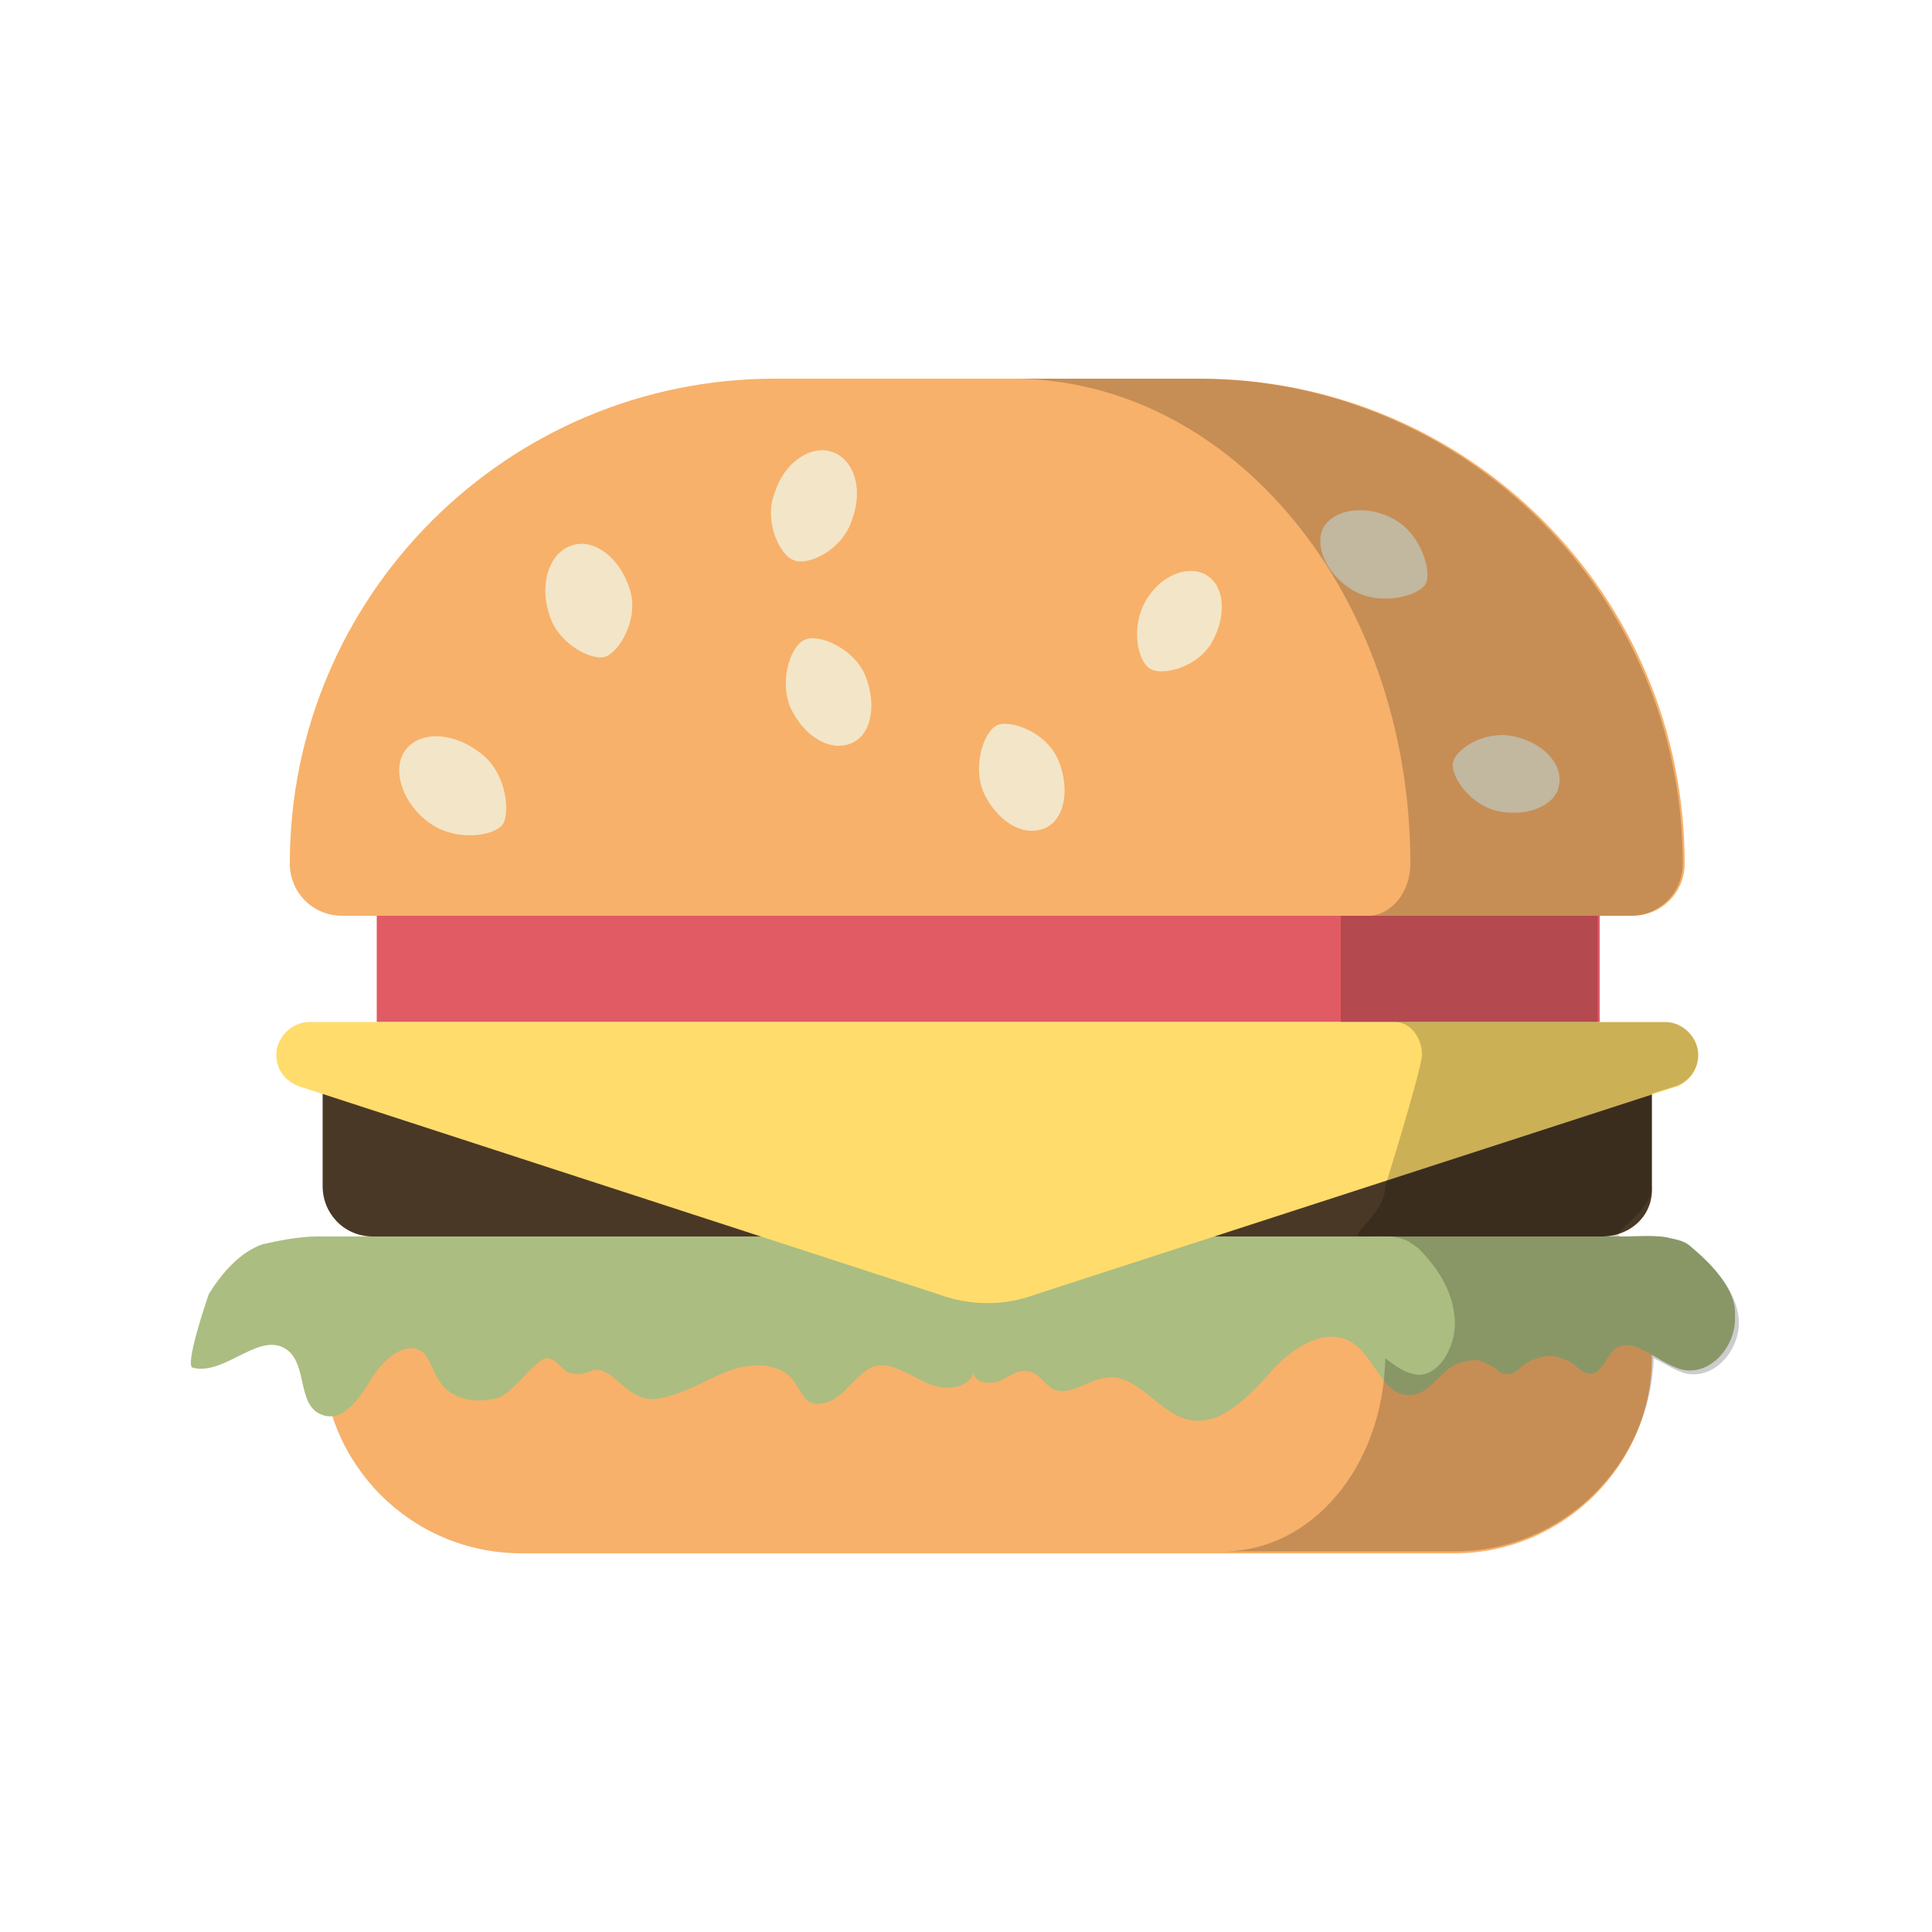 <?xml version="1.0"?>
<svg version="1.1" id="圖層_1" xmlns="http://www.w3.org/2000/svg" x="0" y="0" viewBox="0 0 100 100" xml:space="preserve"><path d="M82.9 64H19.3c-1.5 0-2.6-1.2-2.6-2.6v-5.1c0-1.5 1.2-2.6 2.6-2.6h63.6c1.5 0 2.6 1.2 2.6 2.6v5.1c.1 1.5-1.1 2.6-2.6 2.6z" fill="#4a3826"/><path d="M62.1 19.6h-22C26.3 19.6 15 30.8 15 44.7c0 1.5 1.2 2.7 2.7 2.7h66.8c1.5 0 2.7-1.2 2.7-2.7 0-13.9-11.2-25.1-25.1-25.1z" fill="#f7b16a"/><path d="M75.3 80.4H27c-5.7 0-10.3-4.6-10.3-10.3v-.3c0-.9.7-1.6 1.6-1.6h65.6c.9 0 1.6.7 1.6 1.6v.3c.1 5.7-4.6 10.3-10.2 10.3z" fill="#f7b16a"/><path d="M40.9 36.6c-.6-1.5.1-3.3.8-3.5.6-.3 2.5.4 3.1 1.9.6 1.5.3 3.1-.8 3.5s-2.4-.4-3.1-1.9z" fill="#f3e5c7"/><path d="M50.9 41c-.6-1.5.1-3.3.8-3.5s2.5.4 3.1 1.9c.6 1.5.3 3.1-.8 3.5s-2.4-.4-3.1-1.9z" fill="#f3e5c7"/><path d="M62.7 33.3c-.8 1.3-2.6 1.7-3.2 1.3-.6-.4-1-2.1-.2-3.5s2.3-1.9 3.2-1.3c.9.6 1 2.1.2 3.5z" fill="#f3e5c7"/><path d="M72.2 26.9c1.4.8 1.9 2.7 1.6 3.3-.3.6-2.2 1.2-3.7.4-1.4-.8-2.1-2.3-1.6-3.3.6-1 2.3-1.2 3.7-.4z" fill="#f3e5c7"/><path d="M24.9 39c1.4 1.1 1.5 3.2 1.1 3.7-.5.6-2.5.9-3.9-.2s-1.8-2.8-1.1-3.7c.8-1 2.5-.9 3.9.2z" fill="#f3e5c7"/><path d="M32.6 30.5c.5 1.6-.6 3.3-1.3 3.5-.7.2-2.5-.7-2.9-2.3-.5-1.6.1-3.2 1.3-3.5 1.1-.3 2.4.7 2.9 2.3z" fill="#f3e5c7"/><path d="M44.1 26.9c-.5 1.6-2.3 2.4-3 2.1-.7-.2-1.6-2-1-3.5.5-1.6 1.9-2.5 3-2.1s1.6 1.9 1 3.5z" fill="#f3e5c7"/><path d="M77.6 42c-1.5-.3-2.5-1.8-2.4-2.5.1-.7 1.6-1.7 3.1-1.4 1.5.3 2.6 1.4 2.4 2.5-.1 1-1.5 1.7-3.1 1.4z" fill="#f3e5c7"/><path fill="#e15b64" d="M19.5 47.4h63.3v5.5H19.5z"/><path d="M87.6 64.6c-.3-.3-.6-.4-1.1-.5-.7-.2-1.7-.1-2.5-.1H16.4c-.9 0-1.9.2-2.8.4-1.2.4-2.2 1.6-2.8 2.6-.1.3-1.3 3.8-.8 3.8 1.7.4 3.5-2 4.9-.9 1 .8.5 2.8 1.7 3.3 1.1.5 2-.8 2.6-1.8.6-1 1.8-2.1 2.7-1.4.4.4.5 1 .8 1.4.6 1.1 2.1 1.3 3.2.9.7-.3 1.9-2 2.4-2 .3 0 .5.2.7.4.2.2.4.4.7.4.4.1.7-.1 1.1-.2 1-.1 1.7 1.7 3.2 1.5 1.3-.2 2.4-.9 3.6-1.4 1.2-.5 2.8-.5 3.5.5.2.3.4.7.7 1 .6.4 1.4 0 1.9-.5s1-1.1 1.6-1.3c.9-.2 1.8.5 2.7.9.9.4 2.3.3 2.4-.7-.1.6.7.8 1.3.6.5-.2 1-.7 1.6-.5.5.1.7.6 1.2.9.9.4 1.8-.5 2.8-.6 1.6-.2 2.7 1.9 4.3 2.2 1.6.3 3-1.2 4.1-2.4 1.1-1.3 2.9-2.5 4.3-1.6 1.2.8 1.6 2.8 3 2.7.9 0 1.4-1 2.2-1.5.4-.2.8-.3 1.2-.3.2 0 .4.1.6.2.2.1.4.2.6.4.1.1.2.1.3.1.3.1.6-.1.8-.3.2-.2.4-.3.6-.4.5-.2 1-.3 1.5-.1.2.1.3.1.5.2.3.2.6.6 1 .6.6 0 .8-.8 1.2-1.2 1-.9 2.3.7 3.6 1 1.5.3 2.8-1.3 2.7-2.8.1-1.2-1-2.5-2.2-3.5z" fill="#abbd81"/><path d="M86.9 56.2L53.6 67c-1.6.6-3.4.6-5 0L15.4 56.2c-.7-.3-1.1-.9-1.1-1.6 0-.9.8-1.7 1.7-1.7h70.2c.9 0 1.7.8 1.7 1.7 0 .7-.4 1.3-1 1.6z" fill="#ffdc6c"/><path d="M87.6 64.6c-.3-.3-.6-.4-1.1-.5-.7-.2-1.7-.1-2.5-.1-1 0 1.5-1.2 1.5-2.6v-4.8l1.3-.4c.7-.3 1.1-.9 1.1-1.6 0-.9-.8-1.7-1.7-1.7h-3.5v-5.5h1.7c1.5 0 2.7-1.2 2.7-2.7 0-13.8-11.2-25.1-25.1-25.1h-9.6C63.8 19.6 73 30.8 73 44.7c0 1.5-1 2.7-2.2 2.7h-1.4v5.5h2.8c.8 0 1.4.8 1.4 1.7 0 .7-1.9 6.8-1.9 6.8 0 1.5-2.1 2.6-1.2 2.6.6 0 1.4-.1 2 .1.4.1.6.3.9.5 1 1 1.8 2.2 1.9 3.7.1 1.5-1 3.2-2.2 2.8-.5-.1-1-.5-1.4-.8-.1 5.6-3.8 10-8.4 10h12c5.6 0 10.1-4.5 10.3-10 .6.3 1.2.7 1.7.8 1.5.3 2.8-1.3 2.7-2.8-.1-1.4-1.2-2.7-2.4-3.7z" opacity=".2"/></svg>